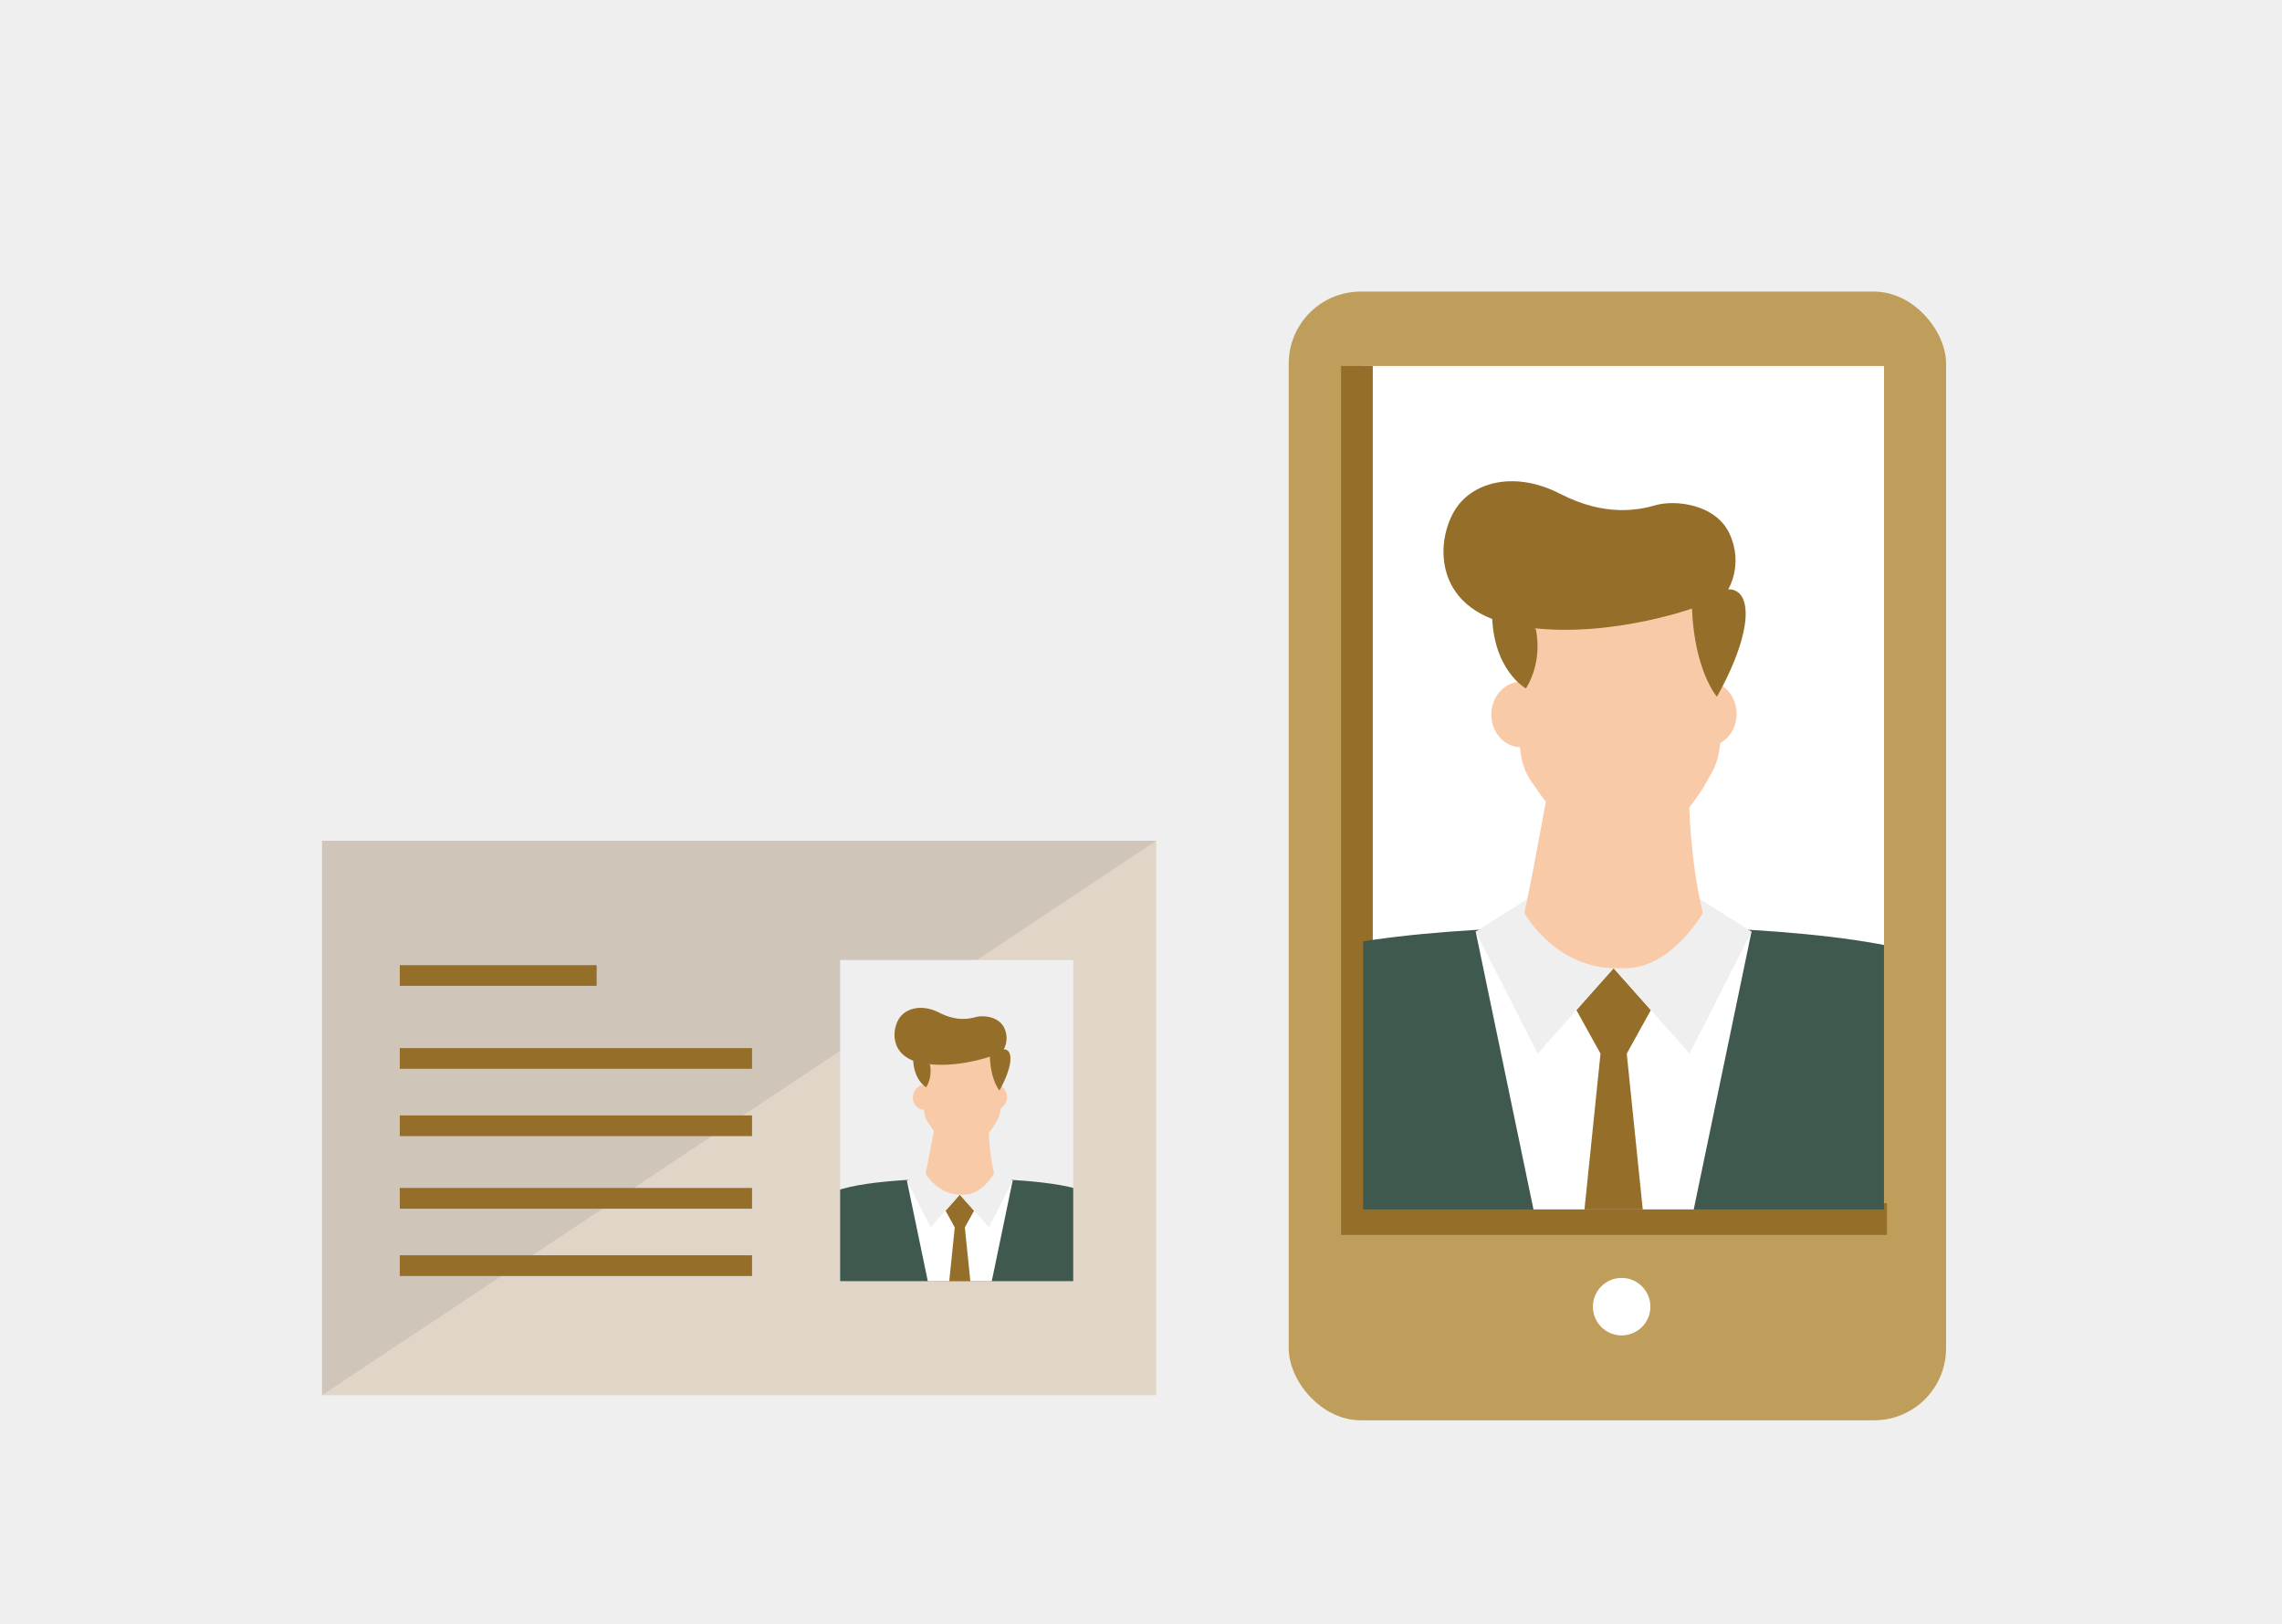 <svg xmlns="http://www.w3.org/2000/svg" width="176.4mm" height="474.482" data-name="レイヤー 2" viewBox="0 0 500.02 355.87"><defs><clipPath id="a"><path fill="none" d="M298.68 80.2h114.14V265H298.68z"/></clipPath><clipPath id="b"><path fill="none" d="M184.08 210.34h51.08v70.38h-51.08z"/></clipPath></defs><g data-name="レイヤー 1"><path fill="#efefef" d="M0 0h500.02v355.87H0z"/><rect width="144.04" height="247.31" x="282.38" y="63.89" fill="#bf9d5a" rx="15.78" ry="15.78"/><path fill="#fff" d="M298.68 80.2h114.14V265H298.68z"/><path fill="#fff" d="M298.68 80.2h114.14V265H298.68zM361.63 286.3c0 3.48-2.82 6.3-6.3 6.3s-6.3-2.82-6.3-6.3 2.82-6.3 6.3-6.3 6.3 2.82 6.3 6.3"/><path fill="#e1d5c7" d="M70.56 184.23h182.77V305.7H70.56z"/><path fill="#cfc5b8" d="M70.56 305.69V184.23h182.77"/><path fill="#efefef" d="M184.08 210.34h51.08v70.38h-51.08z"/><path fill="#956f29" d="M87.59 211.47h43.14v4.54H87.59zM87.59 229.64h77.19v4.54H87.59zM87.59 244.39h77.19v4.54H87.59zM87.59 260.29h77.19v4.54H87.59zM87.59 275.04h77.19v4.54H87.59z"/><path fill="none" d="M298.68 80.2h114.14V265H298.68z"/><path fill="#956f29" d="M413.46 270.58H293.85V80.2h6.95v183.42h112.66z"/><g clip-path="url(#a)"><path fill="#40594e" d="M443.9 282.79c7.54-51.24-1.01-67.31-23.11-73.84s-67.29-6.03-67.31-6.03-45.21-.5-67.31 6.03-30.22 23.11-23.11 73.84c2.3 16.42 6.53 40.59 11.03 64.91h158.64c4.49-24.33 8.75-48.51 11.17-64.91"/><path fill="#fff" d="M353.57 203.3s-15.11 0-30.22.84l30.22 145.24 30.22-145.24c-15.11-.84-30.22-.84-30.22-.84"/><path fill="#956f29" d="m356.45 230.86 5.28-9.54-8.16-9.18-8.15 9.18 5.28 9.54-7.21 70.06 10.08 48.45 10.08-48.45z"/><g fill="#efefef"><path d="m323.35 204.13 15.79-9.97s5.73 9.17 14.42 17.98l-16.63 18.72-13.59-26.73ZM383.79 204.13 368 194.16s-5.73 9.17-14.42 17.98l16.63 18.72 13.59-26.73Z"/></g><g fill="#f9caa8"><path d="M373.12 200.04c-2.95-12.15-3.03-25.66-3.03-24.27h-16.94l-14.24-.63c0-1.38-1.92 10.91-4.89 24.91 0 0 6.37 11.56 19.25 12.09s.17.01.31 0h2.65c10.03-.01 16.9-12.1 16.9-12.1ZM333.31 163.74c-3.61 0-6.54-3.21-6.54-7.18s2.93-7.18 6.54-7.18v14.35ZM373.98 163.59c3.62 0 6.55-3.21 6.55-7.18s-2.93-7.18-6.55-7.18v14.35Z"/><path d="M367.65 125.47h-25.42c-5.34 0-9.68 4.39-9.68 9.81l.44 27.31c.13 3.62.94 6.23 2.36 8.34 3.11 4.61 5.88 8.4 10.07 11.79 0 0 2.01 2.18 9.54 2.16 7.55.02 9.49-2.16 9.49-2.16 4.19-3.39 7.86-8.17 10.25-12.75.75-1.35 1.76-2.92 2.23-6.98l.39-27.71c0-5.42-4.33-9.81-9.68-9.81Z"/></g><path fill="#956f29" d="M370.74 133.34s-20.35 7.28-39 3.64c-18.66-3.64-17.17-19.83-12.22-26.28 3.92-5.11 12.6-7.52 22.39-2.48 9.8 5.04 17.09 3.56 20.99 2.44 3.91-1.12 13.02-.38 16.1 6.34s-.33 12.14-.33 12.14 3.64-.5 3.83 4.9c.26 7.56-6.3 18.61-6.3 18.61s-4.9-5.6-5.46-19.31"/><path fill="#956f29" d="M336.49 137.75s1.8 6.64-2.12 13.09c0 0-7.44-4.01-7.44-16.8l9.57 3.71Z"/></g><g clip-path="url(#b)"><path fill="#40594e" d="M236.1 260.53c-8.48-2.5-25.82-2.31-25.83-2.31 0 0-17.35-.19-25.83 2.31-8.48 2.51-11.6 8.87-8.87 28.33 2.48 17.69 10.79 58.83 10.79 58.83h47.8s8.19-41.16 10.79-58.83c2.89-19.66-.39-25.83-8.87-28.33Z"/><path fill="#fff" d="M210.3 258.36s-5.8 0-11.59.32l11.59 55.73 11.59-55.73c-5.8-.32-11.59-.32-11.59-.32"/><path fill="#956f29" d="m211.41 268.94 2.02-3.66-3.13-3.52-3.12 3.52 2.02 3.66-2.76 26.88 3.86 18.59 3.87-18.59z"/><path fill="#fff" d="m210.3 327.78-4.01 19.92h8.03z"/><path fill="#e58ca8" d="M241.41 264.01s-8.04-1.08-5.74 13.67c2.03 13.03 19.12 34.85 19.12 34.85l-20.44 35.17h10.6l21.66-27.85s3.05-4.8-.1-10.68c-4.91-9.15-18.79-45.18-25.1-45.16"/><g fill="#efefef"><path d="m198.71 258.68 6.06-3.83s2.2 3.52 5.53 6.9l-6.38 7.18-5.22-10.26ZM221.9 258.68l-6.06-3.83s-2.2 3.52-5.53 6.9l6.38 7.18 5.22-10.26Z"/></g><g fill="#f9caa8"><path d="M217.81 257.11c-1.13-4.66-1.16-9.84-1.16-9.31h-6.5l-5.46-.24c0-.53-.74 4.19-1.88 9.56 0 0 2.44 4.43 7.39 4.64s.06 0 .12 0h1.02c3.85 0 6.48-4.64 6.48-4.64ZM202.53 243.19c-1.39 0-2.51-1.23-2.51-2.75s1.12-2.75 2.51-2.75v5.51ZM218.13 243.13c1.39 0 2.51-1.23 2.51-2.75s-1.12-2.75-2.51-2.75v5.51Z"/><path d="M215.71 228.5h-9.75c-2.05 0-3.71 1.68-3.71 3.76l.17 10.48c.05 1.39.36 2.39.91 3.2 1.19 1.77 2.26 3.22 3.86 4.52 0 0 .77.84 3.66.83 2.9 0 3.64-.83 3.64-.83 1.61-1.3 3.02-3.14 3.93-4.89.29-.52.67-1.12.85-2.68l.15-10.63c0-2.08-1.66-3.76-3.71-3.76"/></g><path fill="#956f29" d="M216.89 231.52s-7.81 2.79-14.97 1.4c-7.16-1.4-6.59-7.61-4.69-10.08 1.51-1.96 4.83-2.88 8.59-.95s6.56 1.37 8.06.94 5-.15 6.18 2.43-.13 4.66-.13 4.66 1.4-.19 1.47 1.88c.1 2.9-2.42 7.14-2.42 7.14s-1.88-2.15-2.09-7.41Z"/><path fill="#956f29" d="M203.75 233.21s.69 2.55-.81 5.02c0 0-2.86-1.54-2.86-6.45z"/><path fill="#e58ca8" d="m207.5 341.85 2.8 2.26 2.81-2.26-2.81-13.92zM211.87 320.74c0 .88-.71 1.59-1.6 1.59s-1.59-.71-1.59-1.59.71-1.59 1.59-1.59 1.6.71 1.6 1.59"/></g></g></svg>